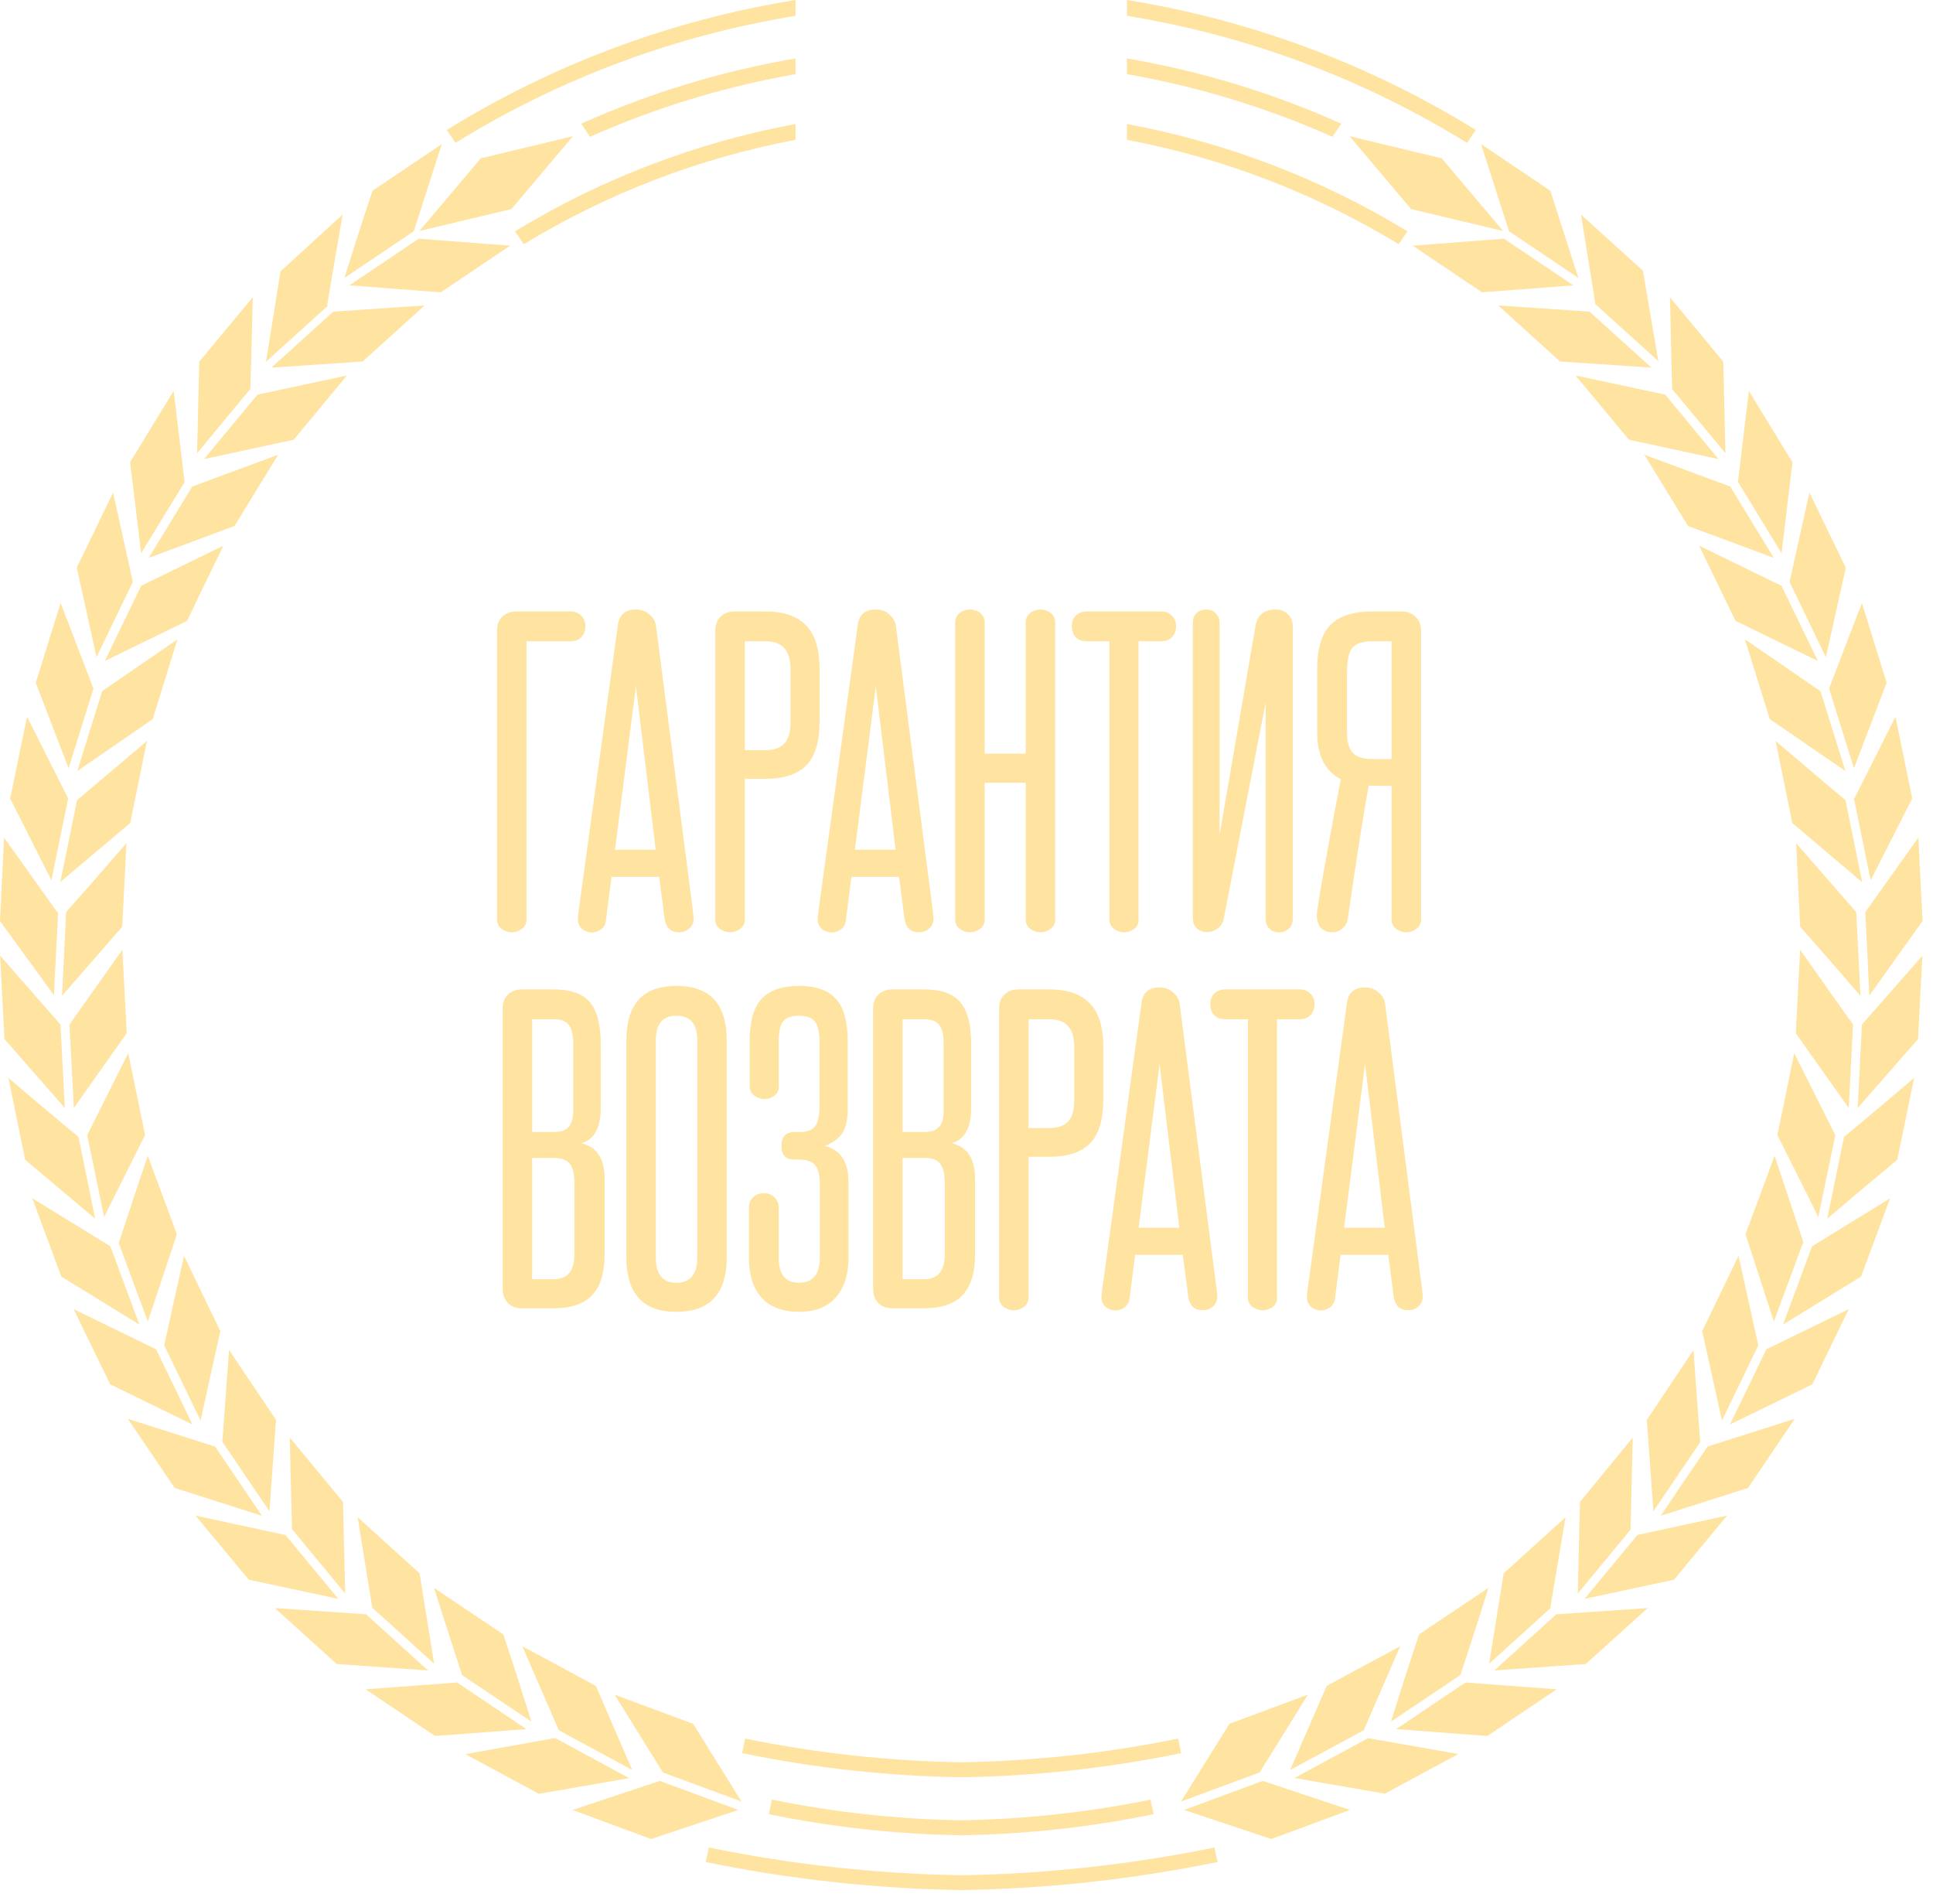 <?xml version="1.0" encoding="UTF-8"?> <svg xmlns="http://www.w3.org/2000/svg" width="133" height="131" viewBox="0 0 133 131" fill="none"> <path fill-rule="evenodd" clip-rule="evenodd" d="M103.48 16.42L97.2 16.9L101.97 20.11L108.26 19.63L103.48 16.42ZM103.83 15.91C103.19 13.91 102.54 11.91 101.9 9.91L106.67 13.12C107.31 15.12 107.96 17.12 108.6 19.12L103.83 15.91ZM109.37 21.44L103.08 21.01L107.34 24.87L113.63 25.29L109.37 21.44ZM109.78 20.98L108.78 14.76L113.04 18.62C113.39 20.69 113.75 22.76 114.1 24.84L109.83 20.98H109.78ZM114.58 27.15L108.41 25.83L112.08 30.25L118.24 31.58L114.58 27.15ZM115.05 26.76L114.9 20.45L118.57 24.88L118.72 31.18L115.05 26.76ZM119.05 33.47L113.14 31.28L116.14 36.18L122.05 38.38C121.05 36.75 120.05 35.11 119.05 33.47ZM119.58 33.15L120.33 26.89L123.33 31.8L122.58 38.06C121.58 36.42 120.58 34.79 119.58 33.15ZM122.58 40.3L116.91 37.54L119.41 42.71L125.08 45.47C124.24 43.75 123.41 42.02 122.58 40.3ZM123.13 40.03C123.59 37.98 124.04 35.93 124.5 33.88C125.33 35.6 126.16 37.33 127 39.05C126.54 41.1 126.09 43.15 125.63 45.21C124.796 43.477 123.963 41.75 123.13 40.03ZM125.26 47.55L120.06 43.98L121.77 49.47L126.97 53.04L125.26 47.55ZM125.85 47.37C126.61 45.37 127.363 43.407 128.11 41.48C128.676 43.307 129.243 45.137 129.81 46.97L127.56 52.85L125.85 47.37ZM126.98 55.05L122.17 50.98C122.55 52.86 122.94 54.74 123.32 56.62L128.13 60.69C127.75 58.81 127.36 56.93 126.98 55.05ZM127.59 54.93L130.42 49.3C130.8 51.18 131.19 53.05 131.57 54.93L128.71 60.56C128.33 58.68 127.94 56.81 127.56 54.93H127.59ZM127.72 62.75L123.58 58C123.67 59.92 123.77 61.83 123.86 63.75C125.253 65.33 126.636 66.913 128.01 68.5C127.91 66.58 127.82 64.67 127.72 62.75ZM128.34 62.75L131.99 57.62C132.09 59.53 132.18 61.44 132.28 63.36L128.62 68.49C128.533 66.577 128.44 64.663 128.34 62.75ZM127.5 70.48C126.28 68.773 125.066 67.057 123.86 65.33L123.56 71.08L127.2 76.22L127.5 70.48ZM128.11 70.48L132.27 65.74L131.97 71.48L127.82 76.22C127.92 74.307 128.016 72.393 128.11 70.48ZM126.28 78.09L123.45 72.45C123.07 74.33 122.683 76.207 122.29 78.08C123.23 79.96 124.18 81.84 125.11 83.72L126.28 78.09ZM126.88 78.21C128.486 76.877 130.093 75.523 131.7 74.15C131.32 76.03 130.933 77.907 130.54 79.78C128.94 81.113 127.333 82.467 125.72 83.84C126.106 81.967 126.493 80.09 126.88 78.21ZM124.1 85.51L122.1 79.51L120.1 84.91L122.05 90.91L124.05 85.51H124.1ZM124.69 85.73L130.05 82.43L128.05 87.82L122.68 91.12C123.346 89.32 124.013 87.523 124.68 85.73H124.69ZM120.98 92.55C120.53 90.5 120.07 88.44 119.62 86.39C118.78 88.12 117.95 89.84 117.12 91.57C117.573 93.623 118.026 95.673 118.48 97.72L120.98 92.55ZM121.53 92.82L127.2 90.06L124.7 95.23L119.03 97.99C119.87 96.27 120.7 94.54 121.53 92.82ZM116.98 99.16C116.82 97.067 116.666 94.97 116.52 92.87L113.31 97.67L113.76 103.96L116.99 99.2L116.98 99.16ZM117.49 99.51L123.49 97.6L120.27 102.36L114.27 104.27C115.336 102.677 116.41 101.09 117.49 99.51ZM112.19 105.19L112.34 98.89L108.71 103.32L108.56 109.62L112.22 105.19H112.19ZM112.67 105.59L118.83 104.26L115.18 108.67L109.02 109.99L112.68 105.57L112.67 105.59ZM106.67 110.59L107.72 104.37L103.46 108.23L102.46 114.45L106.72 110.59H106.67ZM107.08 111.05L113.37 110.62L109.11 114.47L102.82 114.91L107.08 111.05ZM100.48 115.23C101.146 113.23 101.79 111.23 102.41 109.23L97.639 112.43C96.973 114.43 96.329 116.43 95.71 118.43L100.48 115.23ZM100.83 115.74L107.11 116.21L102.34 119.42L96.06 118.95L100.83 115.74ZM93.829 119.03C94.669 117.1 95.5 115.17 96.34 113.25C94.653 114.15 92.966 115.06 91.28 115.98C90.44 117.9 89.609 119.83 88.769 121.76L93.829 119.03ZM94.129 119.57L100.34 120.66L95.28 123.39L89.07 122.31L94.129 119.57ZM86.67 121.93L89.99 116.58L84.59 118.58L81.26 123.93L86.67 121.93ZM86.879 122.51L92.879 124.51L87.469 126.51L81.469 124.51L86.879 122.51ZM97.079 14.37L92.859 9.37L99.2 10.89L103.42 15.89L97.079 14.38V14.37ZM77.54 4.02C82.626 4.889 87.582 6.398 92.29 8.51L91.68 9.41C87.16 7.401 82.411 5.954 77.54 5.1V4.02ZM77.54 8.53C84.368 9.797 90.908 12.298 96.84 15.91L96.24 16.8C90.488 13.302 84.154 10.87 77.54 9.62V8.53ZM77.54 0C86.05 1.369 94.207 4.408 101.54 8.94L100.94 9.83C93.788 5.41 85.837 2.44 77.54 1.09V0Z" fill="#FFE4A1"></path> <path fill-rule="evenodd" clip-rule="evenodd" d="M28.81 16.42L35.1 16.9L30.33 20.11L24.04 19.63L28.81 16.42ZM28.47 15.91C29.11 13.91 29.76 11.91 30.4 9.91L25.63 13.12C24.963 15.12 24.32 17.12 23.7 19.12L28.47 15.91ZM22.93 21.44L29.22 21.01L24.95 24.87L18.67 25.29L22.93 21.44ZM22.51 20.98C22.87 18.91 23.21 16.84 23.57 14.76L19.3 18.67L18.3 24.89L22.56 21.03L22.51 20.98ZM17.71 27.15L23.87 25.83L20.21 30.25L14.04 31.58L17.71 27.15ZM17.23 26.76C17.29 24.66 17.34 22.55 17.39 20.45L13.71 24.88L13.56 31.18L17.22 26.76H17.23ZM13.23 33.47L19.14 31.28L16.14 36.18L10.23 38.38C11.23 36.75 12.23 35.11 13.23 33.47ZM12.7 33.15L11.95 26.89L8.95 31.8C9.21 33.89 9.46 35.97 9.71 38.06L12.71 33.15H12.7ZM9.7 40.3L15.37 37.54C14.53 39.26 13.7 40.99 12.87 42.71L7.21 45.47L9.71 40.3H9.7ZM9.14 40.03C8.687 37.977 8.233 35.927 7.78 33.88C6.95 35.6 6.12 37.33 5.28 39.05C5.74 41.103 6.193 43.157 6.64 45.21C7.48 43.477 8.313 41.75 9.14 40.03ZM7.02 47.55L12.21 43.98L10.51 49.47L5.32 53.04C5.89 51.21 6.45 49.38 7.03 47.55H7.02ZM6.43 47.37C5.67 45.37 4.917 43.407 4.17 41.48L2.46 46.97C3.213 48.93 3.967 50.89 4.72 52.85L6.43 47.37ZM5.29 55.05L10.11 50.98C9.73 52.86 9.34 54.74 8.96 56.62L4.15 60.67C4.543 58.79 4.927 56.91 5.3 55.03L5.29 55.05ZM4.69 54.93L1.86 49.3C1.47 51.18 1.09 53.05 0.7 54.93L3.54 60.56C3.92 58.68 4.3 56.81 4.69 54.93ZM4.55 62.75C5.943 61.17 7.327 59.587 8.7 58C8.6 59.92 8.51 61.83 8.41 63.75L4.27 68.5C4.36 66.58 4.46 64.67 4.55 62.75ZM3.94 62.75L0.28 57.62C0.187 59.527 0.093 61.44 0 63.36L3.71 68.46C3.81 66.55 3.9 64.64 4 62.72L3.94 62.75ZM4.78 70.48L8.42 65.33L8.72 71.08C7.5 72.79 6.29 74.51 5.08 76.22L4.78 70.48ZM4.16 70.48L0.01 65.74C0.11 67.66 0.2 69.57 0.31 71.48L4.46 76.22L4.16 70.48ZM6 78.09L8.82 72.45C9.213 74.33 9.6 76.207 9.98 78.08L7.16 83.72C6.78 81.84 6.39 79.97 6 78.09ZM5.4 78.21C3.787 76.877 2.18 75.523 0.58 74.15C0.96 76.03 1.35 77.91 1.73 79.78L6.55 83.84C6.17 81.97 5.78 80.09 5.4 78.21ZM8.17 85.51C8.83 83.51 9.48 81.51 10.17 79.51L12.17 84.91L10.17 90.91C9.503 89.11 8.837 87.31 8.17 85.51ZM7.59 85.73L2.22 82.43C2.887 84.223 3.553 86.02 4.22 87.82L9.59 91.12C8.923 89.32 8.257 87.523 7.59 85.73ZM11.3 92.55C11.75 90.5 12.2 88.44 12.66 86.39C13.49 88.12 14.32 89.84 15.16 91.57C14.71 93.62 14.25 95.67 13.8 97.72L11.3 92.55ZM10.74 92.82L5.07 90.06C5.91 91.78 6.74 93.51 7.58 95.23L13.24 97.99C12.41 96.27 11.58 94.54 10.74 92.82ZM15.3 99.16C15.453 97.067 15.607 94.97 15.76 92.87L18.99 97.67L18.54 103.96L15.31 99.2L15.3 99.16ZM14.79 99.51L8.79 97.6C9.87 99.18 10.94 100.77 12.02 102.36L18.02 104.27L14.8 99.51H14.79ZM20.09 105.19C20.03 103.09 19.99 100.99 19.94 98.89L23.6 103.32L23.75 109.62L20.09 105.19ZM19.61 105.59L13.45 104.26L17.12 108.67L23.28 109.99L19.62 105.57L19.61 105.59ZM25.61 110.59L24.61 104.37L28.87 108.23L29.87 114.45L25.61 110.59ZM25.19 111.05L18.91 110.62L23.17 114.47L29.45 114.91L25.19 111.05ZM31.79 115.23C31.15 113.23 30.5 111.23 29.86 109.23L34.63 112.43C35.297 114.43 35.94 116.43 36.56 118.43L31.79 115.23ZM31.45 115.74L25.16 116.21L29.93 119.42L36.22 118.95L31.45 115.74ZM38.45 119.03C37.61 117.1 36.78 115.17 35.94 113.25C37.63 114.15 39.31 115.06 41 115.98C41.83 117.9 42.67 119.83 43.5 121.76L38.45 119.03ZM38.15 119.57L32.02 120.67L37.08 123.4L43.29 122.32L38.23 119.58L38.15 119.57ZM45.61 121.93L42.29 116.58L47.69 118.58L51.02 123.93L45.61 121.93ZM45.4 122.51L39.4 124.51L44.8 126.51L50.8 124.51L45.4 122.51ZM35.2 14.37L39.42 9.37L33.08 10.89L28.86 15.89L35.2 14.38V14.37ZM54.74 4.02C49.653 4.888 44.697 6.396 39.99 8.51L40.59 9.41C45.114 7.403 49.865 5.955 54.74 5.1V4.02ZM54.74 8.53C47.912 9.797 41.371 12.298 35.44 15.91L36.04 16.8C41.79 13.3 48.125 10.867 54.74 9.62V8.53ZM54.74 0C46.228 1.366 38.071 4.405 30.74 8.94L31.34 9.83C38.49 5.408 46.442 2.438 54.74 1.09V0Z" fill="#FFE4A1"></path> <path d="M66.16 126.25C61.704 126.183 57.265 125.697 52.9 124.8L53.11 123.8C57.391 124.669 61.742 125.144 66.11 125.22C70.494 125.149 74.863 124.674 79.16 123.8L79.38 124.8C75.028 125.694 70.602 126.179 66.16 126.25Z" fill="#FFE4A1"></path> <path d="M66.16 122.26C61.085 122.182 56.03 121.626 51.06 120.6L51.27 119.6C56.172 120.601 61.157 121.147 66.16 121.23C71.166 121.146 76.154 120.601 81.06 119.6L81.27 120.6C76.296 121.625 71.237 122.181 66.16 122.26Z" fill="#FFE4A1"></path> <path d="M66.16 130.02C60.245 129.927 54.353 129.281 48.56 128.09L48.77 127.09C54.494 128.267 60.316 128.907 66.16 129C72.006 128.906 77.832 128.267 83.56 127.09L83.77 128.09C77.972 129.281 72.077 129.927 66.16 130.02Z" fill="#FFE4A1"></path> <path d="M34.198 63.12V43.394C34.198 42.985 34.314 42.665 34.545 42.434C34.794 42.185 35.123 42.061 35.531 42.061H39.263C39.565 42.061 39.805 42.159 39.983 42.354C40.178 42.532 40.276 42.772 40.276 43.074C40.276 43.394 40.178 43.652 39.983 43.847C39.805 44.025 39.565 44.114 39.263 44.114H36.224V63.12C36.26 63.529 36.1 63.822 35.745 64C35.389 64.178 35.034 64.178 34.678 64C34.323 63.822 34.163 63.529 34.198 63.12ZM43.755 47.206L42.316 58.455H45.115L43.755 47.206ZM45.728 63.2L45.355 60.321H42.076L41.703 63.227C41.685 63.6 41.516 63.867 41.196 64.027C40.877 64.187 40.557 64.187 40.237 64.027C39.917 63.867 39.757 63.6 39.757 63.227C39.757 63.138 39.783 62.889 39.837 62.48L42.503 43.074C42.574 42.31 42.991 41.928 43.755 41.928C44.129 41.928 44.44 42.043 44.688 42.274C44.955 42.488 45.106 42.763 45.142 43.101L47.647 62.427C47.701 62.854 47.727 63.111 47.727 63.2C47.727 63.467 47.63 63.689 47.434 63.867C47.239 64.044 47.008 64.133 46.741 64.133C46.155 64.133 45.817 63.822 45.728 63.2ZM54.391 49.685V46.033C54.391 45.376 54.248 44.896 53.964 44.593C53.698 44.274 53.253 44.114 52.631 44.114H51.245V51.604H52.658C53.244 51.604 53.68 51.453 53.964 51.151C54.248 50.849 54.391 50.36 54.391 49.685ZM51.245 53.577V63.12C51.281 63.529 51.121 63.822 50.765 64C50.41 64.178 50.054 64.178 49.699 64C49.344 63.822 49.184 63.529 49.219 63.12V43.394C49.219 42.985 49.335 42.665 49.566 42.434C49.815 42.185 50.143 42.061 50.552 42.061H52.631C53.911 42.061 54.853 42.381 55.457 43.021C56.079 43.643 56.39 44.647 56.39 46.033V49.632C56.39 51.018 56.088 52.022 55.484 52.644C54.879 53.266 53.938 53.577 52.658 53.577H51.245ZM60.26 47.206L58.821 58.455H61.62L60.26 47.206ZM62.233 63.2L61.859 60.321H58.581L58.207 63.227C58.19 63.6 58.021 63.867 57.701 64.027C57.381 64.187 57.061 64.187 56.741 64.027C56.421 63.867 56.261 63.6 56.261 63.227C56.261 63.138 56.288 62.889 56.341 62.48L59.007 43.074C59.078 42.31 59.496 41.928 60.26 41.928C60.633 41.928 60.944 42.043 61.193 42.274C61.46 42.488 61.611 42.763 61.646 43.101L64.152 62.427C64.205 62.854 64.232 63.111 64.232 63.2C64.232 63.467 64.134 63.689 63.939 63.867C63.743 64.044 63.512 64.133 63.246 64.133C62.659 64.133 62.322 63.822 62.233 63.2ZM72.601 42.941V63.12C72.637 63.529 72.477 63.822 72.121 64C71.766 64.178 71.411 64.178 71.055 64C70.7 63.822 70.54 63.529 70.575 63.12V53.844H67.75V63.12C67.785 63.529 67.625 63.822 67.27 64C66.914 64.178 66.559 64.178 66.204 64C65.848 63.822 65.688 63.529 65.724 63.12V42.941C65.688 42.532 65.848 42.239 66.204 42.061C66.559 41.883 66.914 41.883 67.27 42.061C67.625 42.239 67.785 42.532 67.75 42.941V51.844H70.575V42.941C70.54 42.532 70.7 42.239 71.055 42.061C71.411 41.883 71.766 41.883 72.121 42.061C72.477 42.239 72.637 42.532 72.601 42.941ZM78.334 44.114V63.12C78.387 63.529 78.236 63.822 77.88 64C77.525 64.178 77.169 64.178 76.814 64C76.459 63.822 76.299 63.529 76.334 63.12V44.114H74.788C74.468 44.114 74.21 44.025 74.015 43.847C73.837 43.652 73.748 43.394 73.748 43.074C73.748 42.772 73.837 42.532 74.015 42.354C74.21 42.159 74.468 42.061 74.788 42.061H79.906C80.208 42.061 80.448 42.159 80.626 42.354C80.822 42.532 80.919 42.772 80.919 43.074C80.919 43.394 80.822 43.652 80.626 43.847C80.448 44.025 80.208 44.114 79.906 44.114H78.334ZM87.084 48.325L84.205 63.174C84.134 63.565 83.92 63.84 83.565 64C83.21 64.16 82.872 64.16 82.552 64C82.232 63.84 82.072 63.556 82.072 63.147V42.834C82.072 42.568 82.152 42.354 82.312 42.194C82.49 42.017 82.721 41.928 83.005 41.928C83.272 41.928 83.485 42.017 83.645 42.194C83.823 42.354 83.912 42.568 83.912 42.834V57.442L86.391 43.021C86.533 42.292 86.986 41.928 87.75 41.928C88.106 41.928 88.39 42.034 88.603 42.248C88.834 42.461 88.95 42.745 88.95 43.101V63.2C88.95 63.591 88.79 63.867 88.47 64.027C88.168 64.187 87.857 64.187 87.537 64.027C87.235 63.867 87.084 63.591 87.084 63.2V48.325ZM94.442 42.061H96.441C96.832 42.061 97.152 42.185 97.401 42.434C97.65 42.665 97.774 42.985 97.774 43.394V63.12C97.81 63.529 97.65 63.822 97.294 64C96.939 64.178 96.583 64.178 96.228 64C95.873 63.822 95.713 63.529 95.748 63.12V54.057H94.655C94.406 54.057 94.246 54.048 94.175 54.03C93.784 56.181 93.305 59.237 92.736 63.2C92.7 63.467 92.576 63.689 92.363 63.867C92.167 64.044 91.936 64.133 91.67 64.133C91.35 64.133 91.092 64.035 90.897 63.84C90.701 63.627 90.603 63.334 90.603 62.96C90.603 62.836 90.674 62.33 90.817 61.441C91.332 58.491 91.812 55.878 92.256 53.604C91.172 53.053 90.63 51.978 90.63 50.378V46.006C90.63 44.62 90.932 43.616 91.536 42.994C92.141 42.372 93.109 42.061 94.442 42.061ZM92.683 46.273V50.405C92.683 51.045 92.816 51.507 93.082 51.791C93.349 52.075 93.793 52.218 94.415 52.218H95.748V44.114H94.442C93.749 44.114 93.278 44.274 93.029 44.593C92.798 44.896 92.683 45.455 92.683 46.273ZM39.441 76.405V71.793C39.441 71.171 39.334 70.736 39.121 70.487C38.925 70.238 38.579 70.114 38.081 70.114H36.615V77.871H38.108C38.587 77.871 38.925 77.755 39.121 77.524C39.334 77.293 39.441 76.92 39.441 76.405ZM39.52 86.295V81.416C39.52 80.759 39.414 80.306 39.201 80.057C39.005 79.79 38.641 79.657 38.108 79.657H36.615V88.001H38.081C39.041 88.001 39.52 87.432 39.52 86.295ZM38.081 90H35.922C35.513 90 35.184 89.876 34.935 89.627C34.704 89.378 34.589 89.058 34.589 88.667V69.394C34.589 68.985 34.704 68.665 34.935 68.434C35.184 68.186 35.513 68.061 35.922 68.061H38.081C39.254 68.061 40.089 68.354 40.587 68.941C41.084 69.527 41.333 70.487 41.333 71.82V76.218C41.333 77.587 40.889 78.395 40 78.644C41.067 78.893 41.6 79.701 41.6 81.07V86.295C41.6 87.574 41.306 88.516 40.72 89.12C40.151 89.707 39.272 90 38.081 90ZM43.098 86.508V71.553C43.098 69.065 44.244 67.821 46.537 67.821C48.847 67.821 50.002 69.065 50.002 71.553V86.508C50.002 88.996 48.847 90.24 46.537 90.24C44.244 90.24 43.098 88.996 43.098 86.508ZM47.976 86.508V71.553C47.976 70.434 47.496 69.874 46.537 69.874C45.595 69.874 45.124 70.434 45.124 71.553V86.508C45.124 87.663 45.595 88.241 46.537 88.241C47.496 88.241 47.976 87.663 47.976 86.508ZM56.407 86.508V81.496C56.407 80.857 56.301 80.412 56.088 80.163C55.892 79.897 55.51 79.764 54.941 79.764H54.621C54.053 79.764 53.768 79.453 53.768 78.831C53.768 78.191 54.071 77.871 54.675 77.871H55.048C55.545 77.871 55.892 77.738 56.088 77.471C56.283 77.204 56.381 76.76 56.381 76.138V71.606C56.381 70.967 56.274 70.522 56.061 70.274C55.865 70.007 55.501 69.874 54.968 69.874C54.453 69.874 54.088 70.007 53.875 70.274C53.679 70.522 53.582 70.967 53.582 71.606V74.592C53.635 75.001 53.484 75.294 53.129 75.472C52.773 75.65 52.418 75.65 52.062 75.472C51.707 75.294 51.547 75.001 51.583 74.592V71.606C51.583 70.274 51.849 69.314 52.382 68.728C52.933 68.123 53.795 67.821 54.968 67.821C56.141 67.821 56.994 68.123 57.527 68.728C58.06 69.314 58.327 70.282 58.327 71.633V76.352C58.327 77.027 58.202 77.56 57.954 77.951C57.705 78.324 57.305 78.617 56.754 78.831C57.838 79.097 58.38 79.924 58.38 81.31V86.508C58.38 87.681 58.087 88.596 57.5 89.254C56.932 89.911 56.088 90.24 54.968 90.24C53.848 90.24 52.995 89.92 52.409 89.28C51.822 88.623 51.529 87.707 51.529 86.535V83.096C51.529 82.794 51.618 82.554 51.796 82.376C51.991 82.18 52.249 82.083 52.569 82.083C52.871 82.083 53.111 82.18 53.289 82.376C53.484 82.554 53.582 82.794 53.582 83.096V86.535C53.582 87.672 54.044 88.241 54.968 88.241C55.928 88.241 56.407 87.663 56.407 86.508ZM64.926 76.405V71.793C64.926 71.171 64.82 70.736 64.606 70.487C64.411 70.238 64.064 70.114 63.567 70.114H62.101V77.871H63.593C64.073 77.871 64.411 77.755 64.606 77.524C64.82 77.293 64.926 76.92 64.926 76.405ZM65.006 86.295V81.416C65.006 80.759 64.9 80.306 64.686 80.057C64.491 79.79 64.127 79.657 63.593 79.657H62.101V88.001H63.567C64.526 88.001 65.006 87.432 65.006 86.295ZM63.567 90H61.408C60.999 90 60.67 89.876 60.421 89.627C60.19 89.378 60.075 89.058 60.075 88.667V69.394C60.075 68.985 60.19 68.665 60.421 68.434C60.67 68.186 60.999 68.061 61.408 68.061H63.567C64.74 68.061 65.575 68.354 66.073 68.941C66.57 69.527 66.819 70.487 66.819 71.82V76.218C66.819 77.587 66.375 78.395 65.486 78.644C66.552 78.893 67.086 79.701 67.086 81.07V86.295C67.086 87.574 66.792 88.516 66.206 89.12C65.637 89.707 64.757 90 63.567 90ZM73.915 75.685V72.033C73.915 71.376 73.773 70.896 73.489 70.594C73.222 70.274 72.778 70.114 72.156 70.114H70.769V77.604H72.182C72.769 77.604 73.204 77.453 73.489 77.151C73.773 76.849 73.915 76.36 73.915 75.685ZM70.769 79.577V89.12C70.805 89.529 70.645 89.822 70.29 90C69.934 90.178 69.579 90.178 69.223 90C68.868 89.822 68.708 89.529 68.743 89.12V69.394C68.743 68.985 68.859 68.665 69.09 68.434C69.339 68.186 69.668 68.061 70.076 68.061H72.156C73.435 68.061 74.377 68.381 74.981 69.021C75.603 69.643 75.914 70.647 75.914 72.033V75.632C75.914 77.018 75.612 78.022 75.008 78.644C74.404 79.266 73.462 79.577 72.182 79.577H70.769ZM79.784 73.206L78.345 84.455H81.144L79.784 73.206ZM81.757 89.2L81.384 86.321H78.105L77.732 89.227C77.714 89.6 77.545 89.867 77.225 90.027C76.905 90.187 76.585 90.187 76.266 90.027C75.946 89.867 75.786 89.6 75.786 89.227C75.786 89.138 75.812 88.889 75.866 88.481L78.531 69.074C78.603 68.31 79.02 67.928 79.784 67.928C80.158 67.928 80.469 68.043 80.717 68.274C80.984 68.488 81.135 68.763 81.171 69.101L83.676 88.427C83.73 88.854 83.756 89.111 83.756 89.2C83.756 89.467 83.659 89.689 83.463 89.867C83.268 90.044 83.037 90.133 82.77 90.133C82.183 90.133 81.846 89.822 81.757 89.2ZM87.861 70.114V89.12C87.915 89.529 87.764 89.822 87.408 90C87.053 90.178 86.697 90.178 86.342 90C85.986 89.822 85.826 89.529 85.862 89.12V70.114H84.316C83.996 70.114 83.738 70.025 83.543 69.847C83.365 69.652 83.276 69.394 83.276 69.074C83.276 68.772 83.365 68.532 83.543 68.354C83.738 68.159 83.996 68.061 84.316 68.061H89.434C89.736 68.061 89.976 68.159 90.154 68.354C90.349 68.532 90.447 68.772 90.447 69.074C90.447 69.394 90.349 69.652 90.154 69.847C89.976 70.025 89.736 70.114 89.434 70.114H87.861ZM93.92 73.206L92.481 84.455H95.279L93.92 73.206ZM95.893 89.2L95.519 86.321H92.241L91.867 89.227C91.85 89.6 91.681 89.867 91.361 90.027C91.041 90.187 90.721 90.187 90.401 90.027C90.081 89.867 89.921 89.6 89.921 89.227C89.921 89.138 89.948 88.889 90.001 88.481L92.667 69.074C92.738 68.31 93.156 67.928 93.92 67.928C94.293 67.928 94.604 68.043 94.853 68.274C95.12 68.488 95.271 68.763 95.306 69.101L97.812 88.427C97.865 88.854 97.892 89.111 97.892 89.2C97.892 89.467 97.794 89.689 97.599 89.867C97.403 90.044 97.172 90.133 96.906 90.133C96.319 90.133 95.981 89.822 95.893 89.2Z" fill="#FFE4A1"></path> </svg> 